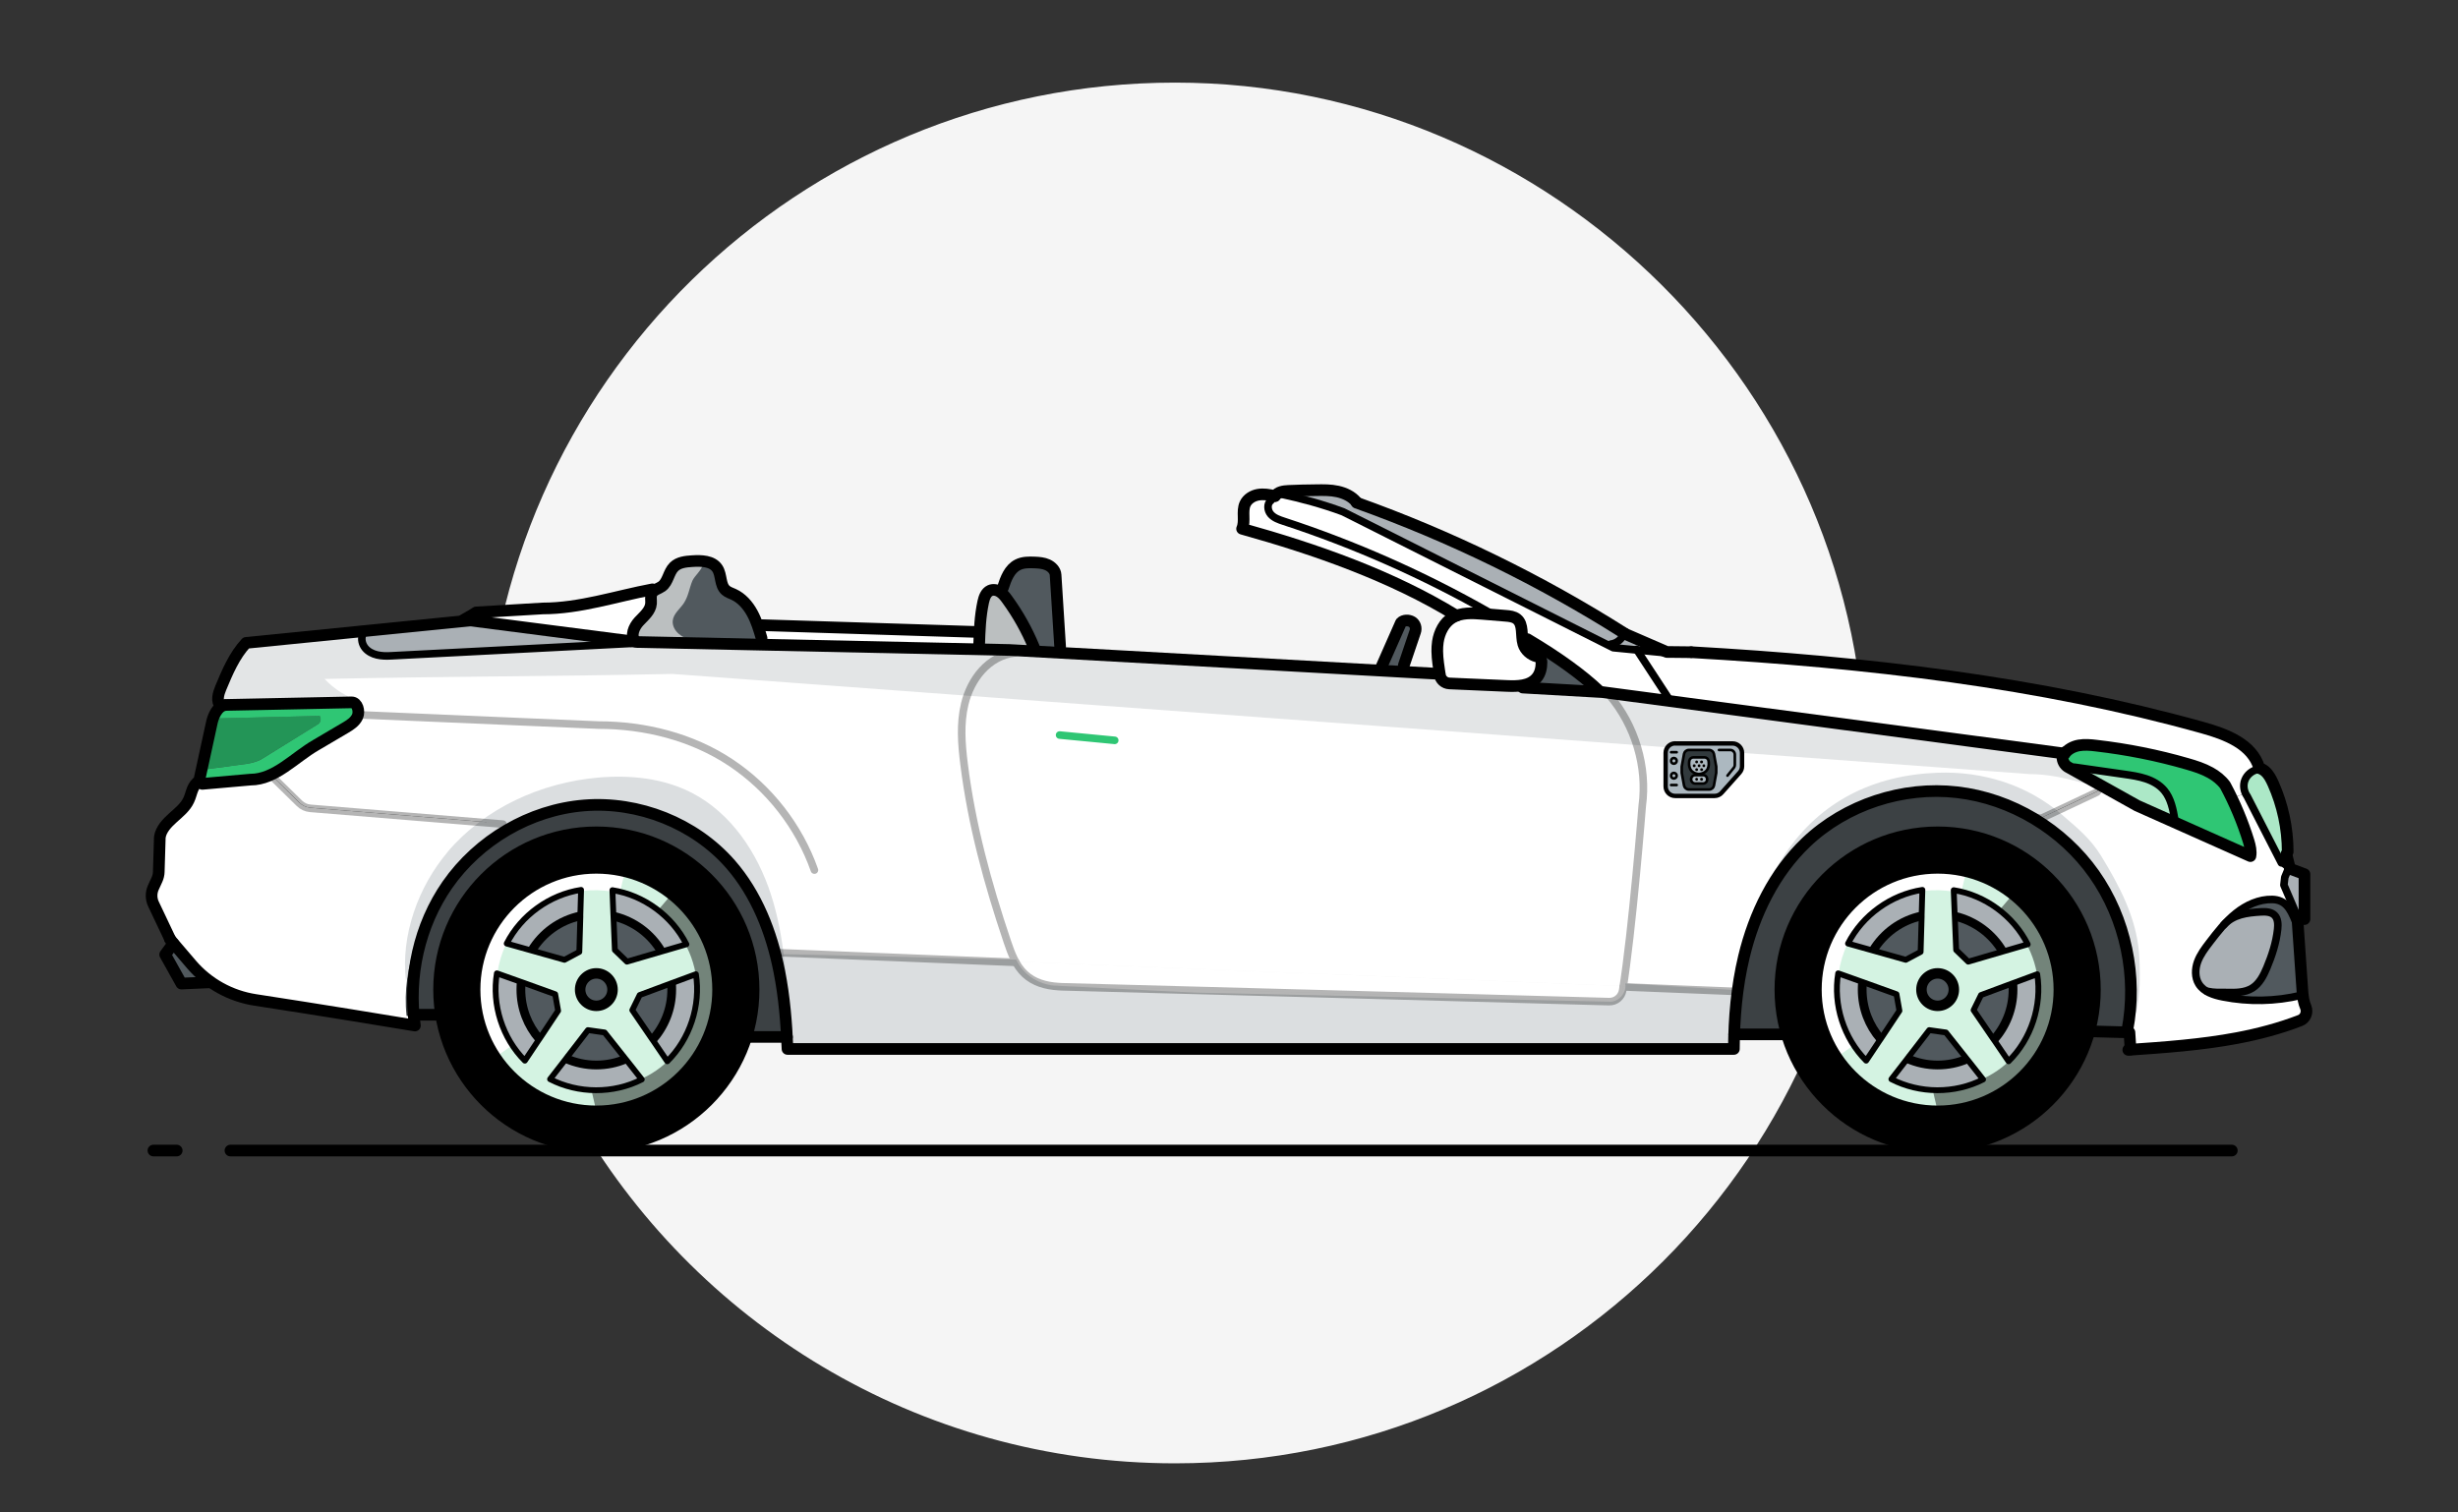 <?xml version="1.0" encoding="UTF-8"?>
<svg id="Layer_1" data-name="Layer 1" xmlns="http://www.w3.org/2000/svg" viewBox="0 0 421.87 259.53">
  <rect x="0" y="0" width="421.87" height="259.53" fill="#333333" stroke="none"/>
  <g>
    <path d="M320.18,132.68c0,65.44-53.06,118.5-118.5,118.5-44.21,0-82.76-24.21-103.12-60.09-9.79-17.24-15.38-37.17-15.38-58.41,0-.82,0-1.64,.03-2.46,1.3-64.31,53.84-116.04,118.47-116.04s118.5,53.05,118.5,118.5Z" style="fill: #f5f5f5;"/>
    <g>
      <path d="M242.34,106.62c.56,.34,.77,1.07,.56,1.7l-2.33,6.87-3.74-.2h0s3.62-8.23,3.62-8.23c.46-.46,1.34-.48,1.89-.13Z" style="fill: #51595e;"/>
      <path d="M274.35,118.62l-12.77-.72,.02-.47c.83-.18,1.58-.54,2.13-1.19,.64-.76,.85-1.73,.85-2.74,0-.45-.32-.82-.75-.93-1.09-.27-2.04-1.09-2.36-2.16-.06-.24-.12-.48-.15-.73l.84-.09c5.38,3.19,9.35,6.1,12.22,8.78v.26Z" style="fill: #51595e;"/>
      <path d="M392.15,150.46l.73-1.76h.08l.08,.28,2.48,.93v7.7l-.87,.06s-.04,0-.11,.01l-2.54-5.92c.04-.44,.1-.88,.15-1.31Z" style="fill: #aab0b5;"/>
      <path d="M378.8,170.02l-.02,.04c-.57-.32-1.05-.74-1.4-1.3-.7-1.12-.66-2.56-.2-3.79,.44-1.22,1.25-2.29,2.04-3.33,.78-1.02,1.57-2.04,2.43-3l.08-.08c1.65-1.75,3.92-2.02,6.34-2.17,.82-.05,1.73-.01,2.3,.57,.61,.6,.62,1.57,.54,2.43-.25,2.29-.97,4.5-1.86,6.62-.56,1.32-1.25,2.69-2.45,3.45-1.3,.82-2.92,.81-4.45,.76-1.41-.03-1.97,.08-3.34-.2Z" style="fill: #aab0b5;"/>
      <path d="M391.56,147.97l-5.86-11.43c-.1-.13-.17-.27-.25-.41-.38-.73-.45-1.6-.15-2.36,.37-.92,1.2-1.63,2.17-1.83l.29-.24c.35,.11,.69,.29,.97,.53,.66,.56,1.05,1.35,1.41,2.13,1.63,3.67,2.49,7.69,2.49,11.71l-.23,.43,.47,1.88-.32,.09c-.33-.15-.62-.49-1-.49Z" style="fill: #ace8c7;"/>
      <path d="M378.8,170.02c1.38,.28,1.93,.17,3.34,.2,1.53,.04,3.15,.05,4.45-.76,1.2-.76,1.89-2.13,2.45-3.45,.89-2.12,1.61-4.33,1.86-6.62,.09-.86,.08-1.83-.54-2.43-.57-.58-1.48-.62-2.3-.57-2.42,.15-4.68,.42-6.34,2.17,.63-.7,1.31-1.35,2.04-1.94,1.77-1.42,3.95-2.42,6.22-2.35,2.26,.05,3.11,1.57,3.95,3.66l.38-.02c.28,3.86,.54,7.71,.81,11.57,.03,.4,.05,.81,.11,1.2l-.3,.03c-4.37,1.04-8.97,1.14-13.39,.27-.95-.18-1.93-.45-2.76-.92l.02-.04Z" style="fill: #51595e;"/>
      <path d="M375.41,130.97c1.35,.4,2.71,.83,3.94,1.51,.99,.55,1.89,1.26,2.56,2.16,.42,.76,.81,1.55,1.18,2.33,1.13,2.36,2.08,4.81,2.86,7.32,.25,.8,.45,1.72,.29,2.51-3.21-1.43-8.78-3.91-13.14-5.86l.17-.39c-.3-1.77-.66-3.64-1.82-5.02-.81-.97-1.94-1.61-3.15-2.02-1.19-.4-2.45-.58-3.7-.76-2.85-.4-5.68-.81-8.52-1.21l-.27,.47-.97-.54c-.53-.35-.87-.98-.88-1.61l.35-.57s.03-.04,.05-.06c.54-.8,1.47-1.26,2.43-1.44,.98-.17,1.99-.08,2.98,.04,5.29,.61,10.52,1.64,15.62,3.13Z" style="fill: #2fc674;"/>
      <path d="M373.27,140.57l-.17,.39c-3.56-1.58-6.31-2.8-6.31-2.8l-6.15-3.43-4.82-2.7,.27-.47c2.84,.41,5.67,.82,8.52,1.21,1.25,.18,2.5,.37,3.7,.76,1.2,.41,2.34,1.05,3.15,2.02,1.16,1.38,1.51,3.24,1.82,5.02Z" style="fill: #ace8c7;"/>
      <path d="M394.77,175.05c-3.49,1.34-7.14,2.31-10.82,3.01-6.03,1.14-12.16,1.57-18.28,1.99v-.03l-.19-2.93h-.38s.01-.33,.01-.33c.09-.45,.16-.9,.23-1.35,1.35-8.83-.75-18.19-5.91-25.5-2.69-3.8-6.19-7.03-10.17-9.43l.14-.23s-.02-.02-.03-.03l.84,.11h.23l4.41-2.07,5.08-2.4c.1-.13,.19-.27,.29-.4l.18-.26,.26-.46,6.15,3.43s2.75,1.22,6.31,2.8c4.36,1.94,9.93,4.43,13.14,5.86,.16-.8-.04-1.72-.29-2.51-.77-2.5-1.73-4.95-2.86-7.32l2.36-.85c.08,.14,.15,.28,.25,.41l5.86,11.43c.38,0,.67,.34,1,.49l.32-.09,.08,.32h-.08l-.73,1.76c-.05,.43-.11,.87-.15,1.31l2.54,5.92c-.05,0-.14,0-.23,.01,0,.06,.01,.14,.01,.2l-.38,.02c-.85-2.1-1.7-3.61-3.95-3.66-2.27-.06-4.45,.93-6.22,2.35-.73,.59-1.41,1.25-2.04,1.94-.02,.02-.05,.05-.08,.08-.86,.96-1.64,1.98-2.43,3-.8,1.04-1.6,2.11-2.04,3.33-.45,1.24-.49,2.68,.2,3.79,.34,.56,.83,.98,1.4,1.3,.83,.47,1.82,.74,2.76,.92,4.42,.87,9.01,.77,13.39-.27l.3-.03c.05,.49,.14,.99,.29,1.47,.06,.2,.14,.4,.21,.6,.35,.9-.06,1.93-.97,2.29Z" style="fill: #fff;"/>
      <path d="M378.02,124.76c4.02,1.12,8.55,2.83,9.75,6.94l-.29,.24c-.97,.19-1.81,.9-2.17,1.83-.3,.76-.23,1.63,.15,2.36l-2.36,.85c-.38-.78-.76-1.57-1.18-2.33-.67-.9-1.57-1.61-2.56-2.16-1.24-.69-2.59-1.12-3.94-1.51-5.1-1.48-10.34-2.51-15.62-3.13-.99-.12-2-.21-2.98-.04-.96,.18-1.89,.64-2.43,1.44l-.04-.03-68.15-9.07,.08-.6-5.31-8.1,5.02,.48,.08-.16s.02,.01,.03,.01c.13,0,.28,.01,.28,.01l3.85,.03h.11c30.16,1.71,59.73,5.14,87.71,12.95Z" style="fill: #fff;"/>
      <path d="M360.65,134.73l-.26,.46-.18,.26c-.1,.13-.19,.27-.29,.4l-5.08,2.4-4.41,2.07h-.23l-.84-.11s.02,.02,.03,.03l-.14,.23c-4.05-2.45-8.62-4.06-13.32-4.61-9.34-1.07-19.11,2.11-25.93,8.6-5.47,5.21-8.93,12.3-10.69,19.65-.48,1.99-.84,3.99-1.1,6.01l-.37-.04-.16-.02-19.09-.77c1.63-10.37,3.27-31.06,3.27-31.06,.9-6.74-1.24-13.82-5.63-18.99l.05-.39,9.9,1.31,68.15,9.07,.04,.03s-.04,.04-.05,.06l-.35,.57c.01,.63,.35,1.26,.88,1.61l.97,.54,4.82,2.7Z" style="fill: #fff;"/>
      <path d="M182.16,169.24c25.8,.7,77.94,2.1,94,2.56,1.16,.03,2.15-.8,2.34-1.93,.03-.19,.06-.4,.1-.6l19.09,.77,.53,.06c-.32,2.43-.49,4.87-.57,7.32-.03,.83-.05,1.65-.05,2.48H135.16c-.03-.68-.06-1.36-.1-2.04-.2-3.78-.58-7.55-1.31-11.27-.2-1.02-.43-2.04-.7-3.05l.54-.14,40.76,1.65c.42,.74,.91,1.42,1.54,2,1.56,1.46,3.61,2.03,5.77,2.16,0,0,.17,.01,.49,.03Z" style="fill: #fff;"/>
      <path d="M261.25,103.18l15.63,7.86,4.07,.4,5.31,8.1-.08,.6-9.9-1.31-1.26-.17-.69-.04v-.26c-2.86-2.68-6.82-5.59-12.21-8.78l-.84,.09c-.17-1.31,.03-2.77-.97-3.57-.13-.11-.28-.19-.43-.26l1.34-2.66Z" style="fill: #fff;"/>
      <path d="M255.4,105.31c1.01,.09,2.02,.16,3.02,.25,.5,.04,1.03,.1,1.48,.29,.15,.06,.3,.15,.43,.26,1,.8,.8,2.26,.97,3.57,.03,.25,.09,.49,.15,.73,.32,1.07,1.28,1.89,2.36,2.16,.43,.12,.75,.48,.75,.93,0,1.01-.2,1.98-.85,2.74-.55,.66-1.3,1.01-2.13,1.19-.97,.23-2.03,.21-3.01,.17l-9.83-.43c-.84-.03-1.51-.66-1.63-1.48-.01-.04-.01-.1-.02-.14-.19-1.29-.41-2.59-.42-3.9,0-.54,.02-1.06,.11-1.59,.25-1.67,1.07-3.33,2.52-4.19,.21-.13,.43-.24,.66-.31,1.38-.55,2.98-.44,4.48-.32,.32,.02,.63,.05,.96,.08Z" style="fill: #fff;"/>
      <path d="M230.49,87.71c-3.49-1.29-7.1-2.27-10.73-3.05l-.11-.26c.45-.19,1-.26,1.49-.28,1.57-.08,3.15-.1,4.72-.11,1.25-.02,2.51-.03,3.73,.23,1.22,.26,2.42,.83,3.21,1.78l.03,.14c16.09,5.75,31.55,13.29,45.99,22.43v.03s6.03,2.62,7.23,3.14l-.08,.16-5.02-.48-4.07-.4-15.63-7.86-30.76-15.47Z" style="fill: #aab0b5;"/>
      <path d="M219.75,84.65c3.63,.78,7.24,1.76,10.73,3.05l30.76,15.47-1.34,2.66c-.45-.19-.98-.25-1.48-.29-1-.09-2.01-.16-3.02-.25l.03-.42c-11.14-6.34-22.91-11.55-35.09-15.55-.82-.27-1.69-.56-2.26-1.21s-.67-1.79,.03-2.31l.62-.8h.12c.18-.3,.46-.49,.78-.62l.11,.26Z" style="fill: #fff;"/>
      <path d="M218.12,85.81c-.7,.52-.6,1.65-.03,2.31s1.44,.95,2.26,1.21c12.18,4,23.95,9.21,35.09,15.55l-.03,.42c-.32-.02-.63-.05-.96-.08-1.5-.12-3.11-.23-4.48,.32h0c-11.12-6.85-24.24-11.42-36.79-14.92,.6-1.35-.09-2.97,.54-4.28,.4-.85,1.3-1.4,2.22-1.56,.93-.17,1.89-.01,2.8,.23l-.62,.8Z" style="fill: #fff;"/>
      <path d="M181.16,98.55l.78,12.3-.06,1.07-4.49-.26,.04-.74c-1.18-2.89-2.72-5.63-4.57-8.15-.35-.48-.73-.98-1.22-1.3-.33-.21-.72-.35-1.12-.35l1.6-.4c.49-1.51,1.12-3.19,2.54-3.91,.88-.45,1.91-.44,2.9-.4,.76,.03,1.54,.09,2.23,.41,.69,.32,1.32,.97,1.36,1.73Z" style="fill: #51595e;"/>
      <path d="M177.39,111.67l4.49,.26,54.95,3.05,3.74,.2,6.53,.37s.01,.1,.02,.14c.12,.83,.8,1.45,1.63,1.48l9.83,.43c.98,.04,2.04,.05,3.01-.17l-.02,.47,12.77,.72,.69,.04,1.26,.17-.05,.39c4.39,5.17,6.53,12.25,5.63,18.99,0,0-1.63,20.69-3.27,31.06l-104.24-4.21c-.63-1.13-1.07-2.39-1.49-3.61-3.34-9.92-6.11-20.08-7.4-30.47-.43-3.42-.69-6.93,.12-10.28,1.02-4.22,4.01-8.23,8.65-8.77l.02-.43,3.14,.17Z" style="fill: #fff;"/>
      <path d="M174.36,165.05l104.24,4.21c-.03,.2-.06,.41-.1,.6-.19,1.14-1.18,1.97-2.34,1.93-16.06-.46-68.2-1.86-94-2.56-.32-.02-.49-.03-.49-.03-2.16-.13-4.21-.7-5.77-2.16-.62-.58-1.12-1.26-1.54-2Z" style="fill: #fff;"/>
      <path d="M177.43,110.92l-.04,.74-3.14-.17-1-.05-5.21-.11v-.67c.03-.76,.06-1.54,.11-2.3,.08-1.74,.23-3.47,.6-5.17,.17-.77,.45-1.62,1.17-1.96,.19-.09,.4-.13,.6-.13,.4,0,.78,.14,1.12,.35,.49,.32,.87,.82,1.22,1.3,1.85,2.52,3.38,5.26,4.57,8.15Z" style="fill: #51595e;"/>
      <path d="M130.47,107.16l37.07,1.17,.61,.03c-.04,.76-.08,1.54-.1,2.3v.67s-37.36-.81-37.36-.81l.02-1.12c-.21-.73-.44-1.48-.69-2.2l.44-.04Z" style="fill: #fff;"/>
      <path d="M130.7,110.53l-21.33-.46-.37-.04v-.08c-.85-.93-.19-2.46,.67-3.4,.86-.93,1.98-1.83,2.07-3.09,.05-.59-.14-1.24,.14-1.76,.13-.23,.32-.4,.54-.53,.38-.23,.83-.39,1.17-.64,1.09-.77,1.15-2.42,2.1-3.36,.8-.78,2.02-.9,3.13-.97,1.57-.11,3.45-.06,4.31,1.25,.75,1.14,.43,2.85,1.45,3.75,.38,.33,.87,.48,1.33,.7,1.4,.64,2.47,1.86,3.2,3.21,.37,.68,.67,1.39,.92,2.11,.25,.72,.47,1.47,.69,2.2l-.02,1.12Z" style="fill: #51595e;"/>
      <path d="M93.15,104.31c6.37,0,12.57-2.11,18.82-3.28l.44,.14c-.21,.13-.41,.3-.54,.53-.28,.53-.09,1.17-.14,1.76-.1,1.27-1.21,2.16-2.07,3.09-.86,.93-1.51,2.46-.66,3.4v.08s-.73-.1-.73-.1l-27.49-3.56h-.03c-.17,.01-.57,.05-1.16,.12v-.23s1.35-.78,1.35-.78c.26-.16,.52-.32,.78-.48l11.42-.69Z" style="fill: #fff;"/>
      <path d="M86.32,141.33l.64,1.04c-4.01,2.35-7.52,5.54-10.17,9.37-4.48,6.44-6.49,14.49-5.79,22.31,.05,.61,.13,1.22,.21,1.84-4.01-.67-16.62-2.74-27.38-4.39-2.78-.42-5.4-1.49-7.66-3.09-1.19-.84-2.29-1.83-3.26-2.94-1.33-1.54-2.47-2.89-3.14-3.67-.32-.4-.54-.64-.59-.71h-.01v-.02s-2.85-6.01-2.85-6.01c-.43-.89-.43-1.92-.02-2.83l.63-1.39c.18-.41,.29-.85,.3-1.29l.17-5.96c.2-1.35,1.25-2.44,2.26-3.35,1.01-.9,2.13-1.79,2.71-3.03,.28-.6,.42-1.27,.68-1.89,.14-.34,.33-.68,.58-.96l1.09,.06,8.27-.73c.53,0,1.04-.06,1.56-.17h2.49l4.35,4.27c.49,.48,1.15,.78,1.85,.85,13.72,1.12,32.94,2.71,33.07,2.71Z" style="fill: #fff;"/>
      <path d="M67.1,112.44c-.8,.04-1.6,.03-2.37-.15-.78-.18-1.54-.56-2.04-1.18-.5-.61-.73-1.49-.46-2.25l-.06-.63c7.9-.8,14.73-1.47,17.44-1.74,.59-.06,.99-.11,1.16-.12h.03l27.49,3.56-.05,.39-41.13,2.13Z" style="fill: #aab0b5;"/>
      <path d="M174.36,165.06l-40.76-1.65-.54,.14c-1.45-5.61-3.89-11-7.68-15.34-6.16-7.05-15.78-10.83-25.1-10.09-4.7,.38-9.26,1.88-13.31,4.27l-.64-1.04c-.13,0-19.35-1.59-33.07-2.71-.7-.06-1.35-.37-1.85-.85l-4.35-4.27h-2.49c3.52-.76,6.48-3.92,9.69-5.77,1.67-.96,3.31-1.93,4.96-2.91,.84-.51,1.74-1.06,2.14-1.97,.4-.89,0-2.44-.99-2.44l-.89,.02-20.72,.42-.12,.02-.13,.03c-.21,.04-.42,.13-.61,.26l-.04-.13c-.47-.48-.51-1.17-.37-1.86,.09-.42,.24-.85,.4-1.24,1.15-2.75,2.34-5.58,4.35-7.74,6.25-.62,13.45-1.34,19.92-1.99l.06,.63c-.27,.75-.04,1.63,.46,2.25,.5,.62,1.26,1,2.04,1.18,.77,.18,1.58,.19,2.37,.15l35.72-1.85,5.4-.28,.05-.39,.72,.1,.37,.04,21.33,.46,37.35,.81,5.21,.11,1,.05-.02,.43c-.52,.06-1.01,.16-1.48,.3-3.36,1-5.67,3.92-6.79,7.18-.15,.43-.27,.86-.38,1.29-.81,3.35-.55,6.87-.12,10.28,1.29,10.39,4.06,20.55,7.4,30.47,.42,1.22,.86,2.48,1.49,3.61Z" style="fill: #fff;"/>
      <path d="M36.36,123.88c.05-.25,.13-.5,.23-.77l.59,.2,17.7-.43c.28,.44,.16,1.07-.26,1.39l-9.41,5.84c-.8,.49-1.41,.71-2.6,.96l-7.59,1.02-.43-.1c.58-2.71,1.17-5.4,1.77-8.11Z" style="fill: #239557;"/>
      <path d="M43,133.68l-8.27,.73-1.09-.06c.15-.16,.32-.3,.52-.41,.14-.64,.28-1.3,.43-1.94l.43,.1,7.59-1.02c1.19-.25,1.81-.46,2.6-.96l9.41-5.84c.42-.31,.54-.95,.26-1.39l-17.7,.43-.59-.2c.27-.76,.71-1.54,1.31-1.93,.19-.13,.4-.21,.61-.26l.25-.05,21.61-.44c.99,0,1.39,1.55,.99,2.44-.4,.9-1.3,1.46-2.14,1.97-1.65,.98-3.3,1.96-4.96,2.91-3.21,1.85-6.17,5.01-9.69,5.77-.52,.11-1.03,.17-1.56,.17Z" style="fill: #2fc674;"/>
    </g>
    <path d="M30.48,162.31l-2.12,2.05c.07,0,.12,.05,.18,.07l2.97,4.65,4.83-.33c-.21-.18-.42-.37-.62-.55l-5.79-5.68" style="fill: #51595e;"/>
    <path d="M45.91,168.21s-2.47,.43-2.45,.44l.66,1.02c.11,0,.23-.03,.34-.05l2.05-.49c-.03-.05-.06-.1-.09-.15l-.51-.77Z" style="fill: #fff; opacity: .19;"/>
    <path d="M117.39,103.5c-.68,1.02-1.81,1.84-1.93,3.06-.08,.87,.4,1.71,1.07,2.27s1.49,.9,2.29,1.22c-2.69,.18-5.39,.36-8.08,.53-.84,.06-1.82,.06-2.38-.58-.57-.65-.4-1.7,.11-2.4s1.28-1.16,1.97-1.68,1.36-1.19,1.49-2.05c.15-.92-.3-2.02,.35-2.69,.51-.53,1.41-.41,2.04-.8,.74-.46,.9-1.45,1.33-2.21,.59-1.06,5.08-3.3,4.96-1.29-.05,.88-1.43,1.98-1.78,2.82-.52,1.25-.68,2.64-1.44,3.79Z" style="fill: #fff; opacity: .61;"/>
    <path d="M168.7,105.4c-.01,1.78,.58,3.61,.15,5.34l9.38,1.47c-1.63-3.13-3.39-6.19-5.02-9.32-2.01-3.86-4.49-.41-4.51,2.51Z" style="fill: #fff; opacity: .61;"/>
    <path d="M365.88,136.73c-5.84-1.35-11.59-3.86-17.59-3.86l-182.33-13.46-50.53-3.73c-19.9,.42-39.82,.43-59.72,.86,1.68,1.79,3.84,3.14,6.19,3.83l-2.43,.09-20.62,.7c-.08-.09-.15-.17-.21-.26-.45-.54-.83-1.11-1.15-1.7,.09-.42,.24-.85,.4-1.24,1.15-2.75,2.34-5.58,4.35-7.74,6.25-.62,13.45-1.34,19.92-1.99l.06,.63c-.27,.75-.04,1.63,.46,2.25,.5,.62,1.26,1,2.04,1.18,.77,.18,1.58,.19,2.37,.15l35.72-1.85h14.56l55.37,1.63,37.23,1.11,37.51,1.94c.33,1.69,2.29,2.92,3.91,2.35h11.71l.4,.77,15.24,.78h.39l59,8.21,16.8,1.94v2.35c.26,.26,.52,.52,.78,.77l1.17,.4c.41,0,.77,.26,1.17,.39l1.17,.39,6.65,3.08Z" style="fill: #aab0b5; opacity: .33;"/>
    <path d="M298.47,169.98l-19.54-1.17c.34,1.47-1.04,3.13-2.54,3.13l-71.3-1.56-23.64-1.17c-2.93-.04-5.84-1.81-7.03-4.49l-41.41-.98,2.54,10.16c-.07,.85-.13,1.69-.2,2.54l-.2,3.91,162.73-.2,.59-10.16Z" style="fill: #aab0b5; opacity: .42;"/>
    <path d="M76.83,146.22c6.37-7.52,16.03-11.89,25.85-12.75,5.47-.48,11.16,.1,16.04,2.61,6.74,3.46,11.28,10.28,13.61,17.49s2.72,14.89,3.05,22.47c-.62-10.06-4.08-20.14-10.86-27.59-6.78-7.45-17.1-11.95-27.07-10.52-8.02,1.14-15.27,5.97-20.13,12.45-4.17,5.55-5.67,11.58-7.64,18.03-.94-7.85,2.11-16.22,7.16-22.18Z" style="fill: #aab0b5; opacity: .42;"/>
    <path d="M365.34,175.39c1.35-8.83-.75-18.19-5.91-25.5-2.69-3.8-6.19-7.03-10.17-9.43-4.05-2.45-8.62-4.06-13.32-4.61-9.34-1.07-19.11,2.11-25.93,8.6-5.47,5.21-8.93,12.3-10.69,19.65-.48,1.99-.84,3.99-1.1,6.01l-.37-.04c1.25-8.38,3.85-16.55,8.56-23.53,6.09-9.05,15.23-13.5,26.14-13.9,7.82-.29,15.49,2.12,21.42,7.27,2.66,2.29,4.84,4.06,6.67,7.04,3.18,5.21,5.95,10.48,6.48,16.54,.19,2.13,.53,11.6-1.78,11.92Z" style="fill: #aab0b5; opacity: .42;"/>
    <path d="M69.81,174.38h8.69s-.07,0-.1,0l19.14,7.52c.59,0,1.11,.39,1.66,.59l8.01-.98c2.96,0,5.8-1.17,8.69-1.76l11.13-1.86s.07,0,.1,0h1.66c.29,0,.59,.06,.88,.1l5.57,.1c.3-9.49-2.37-18.94-7.13-27.15l-4.4-4.69c-6.62-5.44-15.35-8.23-23.88-7.36-8.53,.87-16.64,5.26-22.03,11.92s-8.95,15.05-8.02,23.56Z" style="fill: #3c4144;"/>
    <path d="M364.44,176.26c2.38-10.55-.8-22.19-8.21-30.06-7.42-7.87-18.85-11.73-29.52-9.97-10.67,1.76-20.26,9.09-24.76,18.92-3.27,7.14-4.03,15.16-4.61,22.99l64.76-.73,2.34-1.15Z" style="fill: #3c4144;"/>
    <line x1="39.55" y1="197.49" x2="383.05" y2="197.49" style="fill: none; stroke: #000; stroke-linecap: round; stroke-miterlimit: 10; stroke-width: 2px;"/>
    <line x1="26.33" y1="197.49" x2="30.33" y2="197.49" style="fill: none; stroke: #000; stroke-linecap: round; stroke-miterlimit: 10; stroke-width: 2px;"/>
    <polyline points="358.25 177.01 365.48 177.21 365.67 180.14" style="fill: none; stroke: #000; stroke-linecap: round; stroke-linejoin: round; stroke-width: 2px;"/>
    <path d="M392.41,146.63l.62,2.49,2.49,.93v7.71l-.87,.06-.33,.02c.27,3.92,.54,7.85,.81,11.77,.06,.9,.13,1.81,.39,2.67,.06,.2,.14,.4,.22,.6,.36,.9-.06,1.94-.96,2.29-3.49,1.35-7.14,2.31-10.82,3.01-6.16,1.16-12.43,1.6-18.68,2.03" style="fill: none; stroke: #000; stroke-linecap: round; stroke-linejoin: round; stroke-width: 2px;"/>
    <path d="M290.32,111.95c30.15,1.71,59.73,5.14,87.71,12.95,4.02,1.12,8.54,2.82,9.74,6.94,.35,.11,.69,.29,.97,.53,.65,.56,1.05,1.35,1.4,2.13,1.64,3.67,2.5,7.68,2.5,11.7" style="fill: none; stroke: #000; stroke-linecap: round; stroke-linejoin: round; stroke-width: 2px;"/>
    <path d="M290.21,111.95l-3.85-.04h-.29c-1.12-.49-7.26-3.15-7.26-3.15" style="fill: none; stroke: #000; stroke-linecap: round; stroke-linejoin: round; stroke-width: 2px;"/>
    <path d="M278.82,108.73c-14.43-9.15-29.89-16.69-45.98-22.44" style="fill: none; stroke: #000; stroke-linecap: round; stroke-linejoin: round; stroke-width: 2px;"/>
    <path d="M232.8,86.16c-.8-.96-1.99-1.52-3.21-1.79s-2.48-.25-3.73-.23c-1.57,.02-3.15,.04-4.72,.12-.85,.04-1.82,.17-2.28,.89" style="fill: none; stroke: #000; stroke-linecap: round; stroke-linejoin: round; stroke-width: 2px;"/>
    <path d="M249.97,105.68c-11.12-6.84-24.24-11.42-36.79-14.92,.6-1.35-.08-2.96,.53-4.28,.4-.85,1.3-1.4,2.23-1.56s1.89-.01,2.8,.23" style="fill: none; stroke: #000; stroke-linecap: round; stroke-linejoin: round; stroke-width: 2px;"/>
    <path d="M246.68,111.78c0-.53,.02-1.06,.1-1.59,.25-1.67,1.07-3.33,2.52-4.18,1.51-.89,3.39-.78,5.14-.64,1.33,.11,2.65,.22,3.98,.33,.67,.05,1.38,.13,1.91,.54,1.19,.94,.68,2.84,1.12,4.3,.32,1.07,1.28,1.89,2.36,2.16,.43,.11,.76,.48,.76,.93,0,1.01-.2,1.99-.85,2.75-1.19,1.41-3.3,1.44-5.14,1.36l-9.83-.43c-.83-.04-1.51-.66-1.63-1.48-.19-1.33-.42-2.69-.44-4.04Z" style="fill: none; stroke: #000; stroke-linecap: round; stroke-linejoin: round; stroke-width: 2px;"/>
    <path d="M274.35,118.5c-2.86-2.68-6.82-5.59-12.21-8.79" style="fill: none; stroke: #000; stroke-linecap: round; stroke-linejoin: round; stroke-width: 2px;"/>
    <path d="M246.68,115.67c-.07,0,.48,0,.41,0l-73.84-4.1-63.88-1.37-28.72-3.71" style="fill: none; stroke: #000; stroke-linecap: round; stroke-linejoin: round; stroke-width: 2px;"/>
    <path d="M37.86,121.18c-.77-.79-.39-2.09,.03-3.1,1.14-2.74,2.34-5.57,4.35-7.73,16.14-1.61,38.61-3.86,38.61-3.86" style="fill: none; stroke: #000; stroke-linecap: round; stroke-linejoin: round; stroke-width: 2px;"/>
    <path d="M38.51,121.05c-1.17,.22-1.9,1.81-2.15,2.97-.73,3.35-1.46,6.71-2.19,10.06-.52,.28-.87,.81-1.1,1.36-.26,.62-.39,1.29-.68,1.89-.57,1.24-1.69,2.12-2.7,3.03s-2.06,1.99-2.26,3.34l-.18,5.96c-.01,.45-.12,.89-.3,1.3l-.63,1.38c-.41,.9-.4,1.94,.02,2.83l2.85,6.01" style="fill: none; stroke: #000; stroke-linecap: round; stroke-linejoin: round; stroke-width: 2px;"/>
    <polyline points="29.74 161.95 28.35 163.85 31.13 168.83 36.12 168.61" style="fill: none; stroke: #000; stroke-linecap: round; stroke-linejoin: round; stroke-width: 2px;"/>
    <path d="M34.72,134.55l8.28-.73c4.24,0,7.57-3.83,11.25-5.94,1.66-.96,3.31-1.94,4.96-2.92,.85-.5,1.74-1.06,2.14-1.96s0-2.44-.99-2.44l-21.61,.44" style="fill: none; stroke: #000; stroke-linecap: round; stroke-linejoin: round; stroke-width: 2px;"/>
    <path d="M181.95,110.99l-.78-12.31c-.04-.76-.68-1.4-1.37-1.72s-1.47-.38-2.23-.41c-.98-.04-2.01-.05-2.89,.4-1.43,.72-2.05,2.39-2.54,3.91" style="fill: none; stroke: #000; stroke-linecap: round; stroke-linejoin: round; stroke-width: 2px;"/>
    <path d="M177.44,111.06c-1.19-2.89-2.73-5.63-4.57-8.16-.35-.49-.73-.97-1.23-1.3s-1.17-.47-1.71-.22c-.72,.33-1.01,1.18-1.18,1.95-.53,2.45-.62,4.96-.7,7.46" style="fill: none; stroke: #000; stroke-linecap: round; stroke-linejoin: round; stroke-width: 2px;"/>
    <path d="M130.71,109.54c-.43-1.48-.87-2.96-1.61-4.31-.74-1.35-1.8-2.57-3.2-3.21-.46-.21-.96-.36-1.34-.7-1.02-.9-.69-2.61-1.44-3.75-.87-1.31-2.74-1.35-4.31-1.25-1.12,.07-2.33,.19-3.13,.98-.95,.94-1.01,2.58-2.09,3.36-.57,.41-1.38,.55-1.71,1.17-.28,.52-.09,1.17-.14,1.76-.1,1.27-1.22,2.16-2.08,3.09s-1.51,2.46-.65,3.4" style="fill: none; stroke: #000; stroke-linecap: round; stroke-linejoin: round; stroke-width: 2px;"/>
    <path d="M111.98,101.16c-6.26,1.18-12.45,3.28-18.82,3.28l-11.43,.68c-.26,.16-.52,.33-.78,.49l-1.37,.78" style="fill: none; stroke: #000; stroke-linecap: round; stroke-linejoin: round; stroke-width: 2px;"/>
    <line x1="130.47" y1="107.3" x2="167.54" y2="108.47" style="fill: none; stroke: #000; stroke-linecap: round; stroke-linejoin: round; stroke-width: 2px;"/>
    <path d="M237.13,114.4l3.32-7.52c.46-.47,1.33-.48,1.89-.14s.77,1.08,.55,1.7l-1.95,5.76" style="fill: none; stroke: #000; stroke-linecap: round; stroke-linejoin: round; stroke-width: 2px;"/>
    <path d="M354.34,129.15c0,.07,0,.13,0,.2l-79.31-10.55-13.67-.78" style="fill: none; stroke: #000; stroke-linecap: round; stroke-linejoin: round; stroke-width: 2px;"/>
    <path d="M353.98,130.01c.01,.64,.35,1.26,.88,1.61l11.94,6.67s13.61,6.06,19.44,8.66c.16-.79-.05-1.71-.29-2.51-1.03-3.34-2.38-6.57-4.04-9.65-.66-.9-1.57-1.62-2.55-2.16-1.24-.69-2.59-1.12-3.95-1.51-5.1-1.48-10.34-2.52-15.62-3.13-.99-.12-2-.21-2.98-.04s-1.95,.67-2.49,1.5" style="fill: none; stroke: #000; stroke-linecap: round; stroke-linejoin: round; stroke-width: 2px;"/>
    <path d="M286.07,112.06s-.07,0-.1,0l-9.08-.88q.08,0,0,0l-46.4-23.34c-3.49-1.29-7.1-2.27-10.74-3.05" style="fill: none; stroke: #000; stroke-linecap: round; stroke-linejoin: round; stroke-width: 1.3px;"/>
    <path d="M278.69,108.82c-.34,.92-1.22,1.62-2.2,1.74" style="fill: none; stroke: #000; stroke-linecap: round; stroke-linejoin: round; stroke-width: 1.3px;"/>
    <line x1="280.89" y1="111.47" x2="286.26" y2="119.68" style="fill: none; stroke: #000; stroke-linecap: round; stroke-linejoin: round; stroke-width: 1.3px;"/>
    <path d="M255.44,105.02c-11.14-6.33-22.91-11.55-35.09-15.54-.82-.27-1.69-.56-2.26-1.22s-.67-1.8,.03-2.32" style="fill: none; stroke: #000; stroke-linecap: round; stroke-linejoin: round; stroke-width: 1.3px;"/>
    <path d="M365.11,176.88c1.79-9.23-.27-19.17-5.69-26.85-5.42-7.68-14.16-12.96-23.5-14.04s-19.11,2.11-25.92,8.59c-5.48,5.22-8.93,12.3-10.69,19.66-1.24,5.17-1.69,10.48-1.72,15.81-13.55,0-152.12,0-162.43,0-.18-4.47-.54-8.93-1.41-13.32-1.32-6.69-3.89-13.26-8.38-18.4-6.16-7.04-15.78-10.83-25.1-10.08s-18.14,5.95-23.49,13.63c-4.83,6.94-6.78,15.78-5.57,24.15-4.01-.67-16.62-2.74-27.39-4.39-4.24-.65-8.11-2.79-10.91-6.04-2.11-2.44-3.74-4.4-3.74-4.4,.03,.03-.03-.03,0,0" style="fill: none; stroke: #000; stroke-linecap: round; stroke-linejoin: round; stroke-width: 2px;"/>
    <line x1="307.17" y1="177.55" x2="297.64" y2="177.55" style="fill: none; stroke: #000; stroke-linecap: round; stroke-linejoin: round; stroke-width: 2px;"/>
    <line x1="127.69" y1="177.99" x2="135.07" y2="177.99" style="fill: none; stroke: #000; stroke-linecap: round; stroke-linejoin: round; stroke-width: 2px;"/>
    <line x1="76.85" y1="174.18" x2="71" y2="174.18" style="fill: none; stroke: #000; stroke-linecap: round; stroke-linejoin: round; stroke-width: 2px;"/>
    <path d="M108.22,110.45l-41.12,2.12c-.8,.05-1.6,.03-2.38-.15s-1.53-.56-2.04-1.18-.73-1.49-.47-2.25" style="fill: none; stroke: #000; stroke-linecap: round; stroke-linejoin: round; stroke-width: 1.3px;"/>
    <g style="opacity: .29;">
      <path d="M276.24,119.35c4.39,5.17,6.53,12.26,5.62,18.98,0,0-1.7,21.53-3.36,31.67-.19,1.14-1.18,1.96-2.34,1.93-16.07-.46-68.21-1.86-94-2.55-.32-.02-.5-.03-.5-.03-2.16-.14-4.21-.7-5.77-2.16-1.57-1.47-2.34-3.58-3.02-5.61-3.35-9.92-6.12-20.08-7.41-30.46-.43-3.42-.69-6.93,.12-10.28,1.02-4.23,4-8.23,8.65-8.78" style="fill: none; stroke: #000; stroke-linecap: round; stroke-linejoin: round; stroke-width: 1.3px;"/>
      <line x1="174.36" y1="165.19" x2="133.6" y2="163.53" style="fill: none; stroke: #000; stroke-linecap: round; stroke-linejoin: round; stroke-width: 1.3px;"/>
      <line x1="297.69" y1="170.17" x2="278.6" y2="169.4" style="fill: none; stroke: #000; stroke-linecap: round; stroke-linejoin: round; stroke-width: 1.3px;"/>
      <path d="M139.78,149.35c-2.64-7.49-7.78-14.09-14.41-18.48-6.62-4.39-14.7-6.41-22.65-6.41l-41.02-1.76" style="fill: none; stroke: #000; stroke-linecap: round; stroke-linejoin: round; stroke-width: 1.3px;"/>
      <path d="M86.32,141.46h0c-.13,0-19.34-1.58-33.07-2.71-.7-.06-1.35-.36-1.85-.85l-4.34-4.26" style="fill: none; stroke: #000; stroke-linecap: round; stroke-linejoin: round; stroke-width: 1.3px;"/>
      <path d="M349.4,140.37s-.02-.02-.04-.04l.84,.11c.07,0,.15,0,.22,0l9.49-4.47c.1-.13,.19-.27,.29-.4l.18-.26" style="fill: none; stroke: #000; stroke-linecap: round; stroke-linejoin: round; stroke-width: 1.3px;"/>
    </g>
    <path d="M373.27,140.71c-.31-1.78-.66-3.64-1.82-5.03-.81-.97-1.95-1.61-3.15-2.01s-2.45-.58-3.7-.76c-2.84-.41-5.68-.81-8.53-1.22" style="fill: none; stroke: #000; stroke-linecap: round; stroke-linejoin: round; stroke-width: 1.3px;"/>
    <path d="M387.47,132.08c-.96,.2-1.81,.9-2.17,1.82s-.18,1.98,.39,2.78l5.86,11.43c.37,0,.66,.34,1,.49" style="fill: none; stroke: #000; stroke-linecap: round; stroke-linejoin: round; stroke-width: 1.3px;"/>
    <path d="M393.02,148.84h-.15l-.73,1.76c-.05,.44-.1,.88-.15,1.32l2.64,6.15" style="fill: none; stroke: #000; stroke-linecap: round; stroke-linejoin: round; stroke-width: 1.3px;"/>
    <path d="M394.93,170.85c-4.38,1.05-8.98,1.14-13.39,.27-1.59-.31-3.3-.85-4.16-2.23-.69-1.11-.65-2.56-.21-3.79,.45-1.23,1.25-2.3,2.05-3.34,1.38-1.8,2.78-3.6,4.55-5.01,1.77-1.41,3.96-2.42,6.22-2.36s3.1,1.57,3.95,3.67" style="fill: none; stroke: #000; stroke-linecap: round; stroke-linejoin: round; stroke-width: 1.3px;"/>
    <path d="M378.8,170.15c1.38,.29,1.94,.18,3.34,.21,1.53,.04,3.16,.05,4.45-.77,1.21-.77,1.9-2.13,2.46-3.45,.89-2.12,1.61-4.33,1.86-6.62,.09-.85,.08-1.83-.53-2.43-.58-.57-1.49-.61-2.3-.57-2.46,.15-4.76,.43-6.42,2.25" style="fill: none; stroke: #000; stroke-linecap: round; stroke-linejoin: round; stroke-width: 1.3px;"/>
    <g>
      <g>
        <path d="M102.35,167.08c1.54,0,2.78,1.25,2.78,2.79s-1.25,2.78-2.78,2.78-2.78-1.25-2.78-2.78,1.25-2.79,2.78-2.79Z" style="fill: #51595e;"/>
        <path d="M113.52,163.33h0c-2.15,.64-4.48,1.32-5.92,1.74-.54-.52-1.56-1.49-2.07-2-.04-1.01-.14-3.47-.24-5.81,3.5,.82,6.47,3.05,8.23,6.07Z" style="fill: #51595e;"/>
        <path d="M102.35,142.77c14.96,0,27.09,12.13,27.09,27.1s-12.13,27.09-27.09,27.09-27.09-12.13-27.09-27.09,12.13-27.1,27.09-27.1Zm20.8,27.1c0-11.5-9.32-20.81-20.8-20.81s-20.8,9.32-20.8,20.81,9.32,20.8,20.8,20.8,20.8-9.32,20.8-20.8Z"/>
        <path d="M119.44,167.22c.85,5.38-1.04,11.12-4.92,14.95-.56-.83-1.51-2.2-2.51-3.69,2.04-2.29,3.29-5.31,3.29-8.62,0-.37-.01-.74-.05-1.1,.13-.04,.26-.1,.39-.14,1.57-.58,3.02-1.12,3.81-1.41Z" style="fill: #aab0b5;"/>
        <path d="M97.15,181.71c-1.1,1.42-2.13,2.75-2.74,3.53,4.83,2.5,10.88,2.54,15.74,.05-.52-.66-1.48-1.88-2.51-3.19l-.26-.32c-1.45-1.83-2.98-3.76-3.61-4.56-.71-.1-2.12-.29-2.86-.4-.91,1.19-2.4,3.11-3.76,4.88Zm5.2-32.65c11.49,0,20.8,9.32,20.8,20.81s-9.32,20.8-20.8,20.8-20.8-9.32-20.8-20.8,9.32-20.81,20.8-20.81Zm12.17,33.1c3.88-3.82,5.77-9.56,4.92-14.95-.8,.29-2.25,.83-3.81,1.41-.13,.04-.26,.1-.39,.14-2.19,.83-4.5,1.68-5.45,2.03-.31,.64-.93,1.91-1.27,2.59,.85,1.24,2.21,3.23,3.48,5.09,1,1.48,1.96,2.86,2.51,3.69Zm-1-18.82c1.72-.49,3.33-.97,4.29-1.25-2.44-4.87-7.32-8.45-12.7-9.29,.03,.84,.1,2.39,.16,4.05,.01,.14,.01,.27,.02,.41,.1,2.34,.19,4.8,.24,5.81,.52,.5,1.54,1.48,2.07,2,1.44-.42,3.77-1.1,5.92-1.73Zm-8.39,6.53c0-1.55-1.25-2.79-2.78-2.79s-2.78,1.25-2.78,2.79,1.25,2.78,2.78,2.78,2.78-1.25,2.78-2.78Zm-5.53-12.66c.04-1.78,.1-3.47,.13-4.46-5.38,.82-10.29,4.35-12.76,9.21,.81,.23,2.31,.64,3.91,1.1,.13,.03,.26,.08,.39,.11,2.26,.63,4.64,1.3,5.61,1.58,.63-.34,1.88-1.01,2.55-1.36,.04-1.5,.12-3.92,.18-6.17Zm-3.81,16.28c-.13-.71-.38-2.1-.5-2.84-1.42-.5-3.72-1.33-5.82-2.1-1.68-.6-3.24-1.16-4.18-1.49-.89,5.38,.95,11.14,4.8,14.99,.47-.7,1.33-1.99,2.26-3.38,.08-.11,.15-.23,.23-.33,1.29-1.94,2.66-4,3.22-4.85Z" style="fill: #d4f3e2;"/>
        <path d="M115.24,168.76c.04,.35,.05,.73,.05,1.1,0,3.31-1.25,6.33-3.29,8.62-1.27-1.86-2.63-3.86-3.48-5.09,.33-.68,.96-1.94,1.27-2.59,.95-.35,3.26-1.2,5.45-2.03Z" style="fill: #51595e;"/>
        <path d="M117.81,162.09c-.96,.28-2.57,.75-4.29,1.25h0c-1.76-3.03-4.73-5.26-8.23-6.08-.01-.14-.01-.27-.02-.41-.06-1.67-.13-3.21-.16-4.05,5.38,.85,10.26,4.43,12.7,9.29Z" style="fill: #aab0b5;"/>
        <path d="M107.64,182.11c1.03,1.31,2,2.54,2.51,3.19-4.86,2.48-10.91,2.45-15.74-.05,.61-.78,1.64-2.12,2.74-3.53,1.59,.71,3.34,1.1,5.19,1.1s3.48-.37,5.03-1.02h.01l.26,.32Z" style="fill: #aab0b5;"/>
        <path d="M107.38,181.79h-.01c-1.55,.66-3.24,1.02-5.03,1.02s-3.6-.39-5.19-1.1c1.36-1.77,2.85-3.69,3.76-4.88,.74,.11,2.15,.3,2.86,.4,.63,.8,2.16,2.73,3.61,4.56Z" style="fill: #51595e;"/>
        <path d="M99.73,152.76c-.03,.99-.09,2.68-.13,4.46-3.53,.75-6.53,2.95-8.34,5.95-.13-.03-.26-.08-.39-.11-1.6-.45-3.11-.87-3.91-1.1,2.47-4.86,7.38-8.39,12.76-9.21Z" style="fill: #aab0b5;"/>
        <path d="M99.6,157.21c-.06,2.25-.14,4.66-.18,6.17-.67,.35-1.91,1.02-2.55,1.36-.97-.28-3.35-.95-5.61-1.58,1.81-3,4.8-5.2,8.34-5.95Z" style="fill: #51595e;"/>
        <path d="M95.28,170.66c.13,.74,.38,2.13,.5,2.84-.56,.85-1.93,2.9-3.22,4.85h-.01c-1.97-2.28-3.16-5.23-3.16-8.48,0-.44,.02-.87,.06-1.3,2.11,.76,4.41,1.59,5.82,2.1Z" style="fill: #51595e;"/>
        <path d="M92.56,178.34c-.08,.11-.15,.23-.23,.33-.92,1.4-1.78,2.69-2.26,3.38-3.86-3.85-5.69-9.61-4.8-14.99,.93,.33,2.5,.89,4.18,1.49-.04,.43-.06,.86-.06,1.3,0,3.24,1.19,6.2,3.16,8.47h.01Z" style="fill: #aab0b5;"/>
      </g>
      <path d="M88.14,179.26c-3.94-5.65-3.94-13.77,.02-19.42s11.53-8.26,18.19-6.49l.78-3.22c-3.01-1.07-6.33-1.1-9.41-.23s-5.88,2.58-8.26,4.71c-3.71,3.32-6.46,7.77-7.4,12.66s-.1,10.26,2.8,14.31l3.28-2.32Z" style="fill: #fff;"/>
      <path d="M112.78,156.41c3.9,2.89,6.46,7.53,6.82,12.37s-1.47,9.81-4.9,13.25c-3.43,3.44-8.37,4.92-13.23,4.92l1.07,4.59c4.96,0,9.77-2.66,13.61-5.79,2.71-2.22,4.95-5.08,6.14-8.38,1.47-4.1,1.25-8.7-.14-12.83-1.39-4.13-4.05-7.69-7-10.89l-2.37,2.77Z" style="opacity: .46;"/>
      <g>
        <path d="M105.13,169.87c0,1.54-1.25,2.78-2.78,2.78s-2.78-1.25-2.78-2.78,1.25-2.79,2.78-2.79,2.78,1.25,2.78,2.79Z" style="fill: none; stroke: #000; stroke-linecap: round; stroke-linejoin: round; stroke-width: 1.8px;"/>
        <path d="M123.15,169.87c0,11.49-9.32,20.8-20.8,20.8s-20.8-9.32-20.8-20.8,9.32-20.81,20.8-20.81,20.8,9.32,20.8,20.81Z" style="fill: none; stroke: #000; stroke-linecap: round; stroke-linejoin: round; stroke-width: 1.8px;"/>
        <path d="M129.44,169.87c0,14.96-12.13,27.09-27.09,27.09s-27.09-12.13-27.09-27.09,12.13-27.1,27.09-27.1,27.09,12.13,27.09,27.1Z" style="fill: none; stroke: #000; stroke-linecap: round; stroke-linejoin: round; stroke-width: 1.8px;"/>
        <path d="M91.26,163.17c1.81-3,4.8-5.2,8.34-5.95" style="fill: none; stroke: #000; stroke-linejoin: round; stroke-width: 1.5px;"/>
        <path d="M89.46,168.56c-.04,.43-.06,.86-.06,1.3,0,3.24,1.19,6.2,3.16,8.47" style="fill: none; stroke: #000; stroke-linejoin: round; stroke-width: 1.5px;"/>
        <path d="M115.24,168.76c.04,.35,.05,.73,.05,1.1,0,3.31-1.25,6.33-3.29,8.62" style="fill: none; stroke: #000; stroke-linejoin: round; stroke-width: 1.5px;"/>
        <path d="M105.29,157.26c3.5,.82,6.47,3.05,8.23,6.07" style="fill: none; stroke: #000; stroke-linejoin: round; stroke-width: 1.5px;"/>
        <path d="M107.38,181.79h-.01c-1.55,.66-3.24,1.02-5.03,1.02s-3.6-.39-5.19-1.1h-.01" style="fill: none; stroke: #000; stroke-linejoin: round; stroke-width: 1.5px;"/>
        <path d="M99.6,157.21c.04-1.78,.1-3.47,.13-4.46-5.38,.82-10.29,4.35-12.76,9.21,.81,.23,2.31,.64,3.91,1.1,.13,.03,.26,.08,.39,.11,2.26,.63,4.64,1.3,5.61,1.58,.63-.34,1.88-1.01,2.55-1.36,.04-1.5,.12-3.92,.18-6.17Z" style="fill: none; stroke: #000; stroke-linejoin: round;"/>
        <path d="M89.46,168.56c-1.68-.6-3.24-1.16-4.18-1.49-.89,5.38,.95,11.14,4.8,14.99,.47-.7,1.33-1.99,2.26-3.38,.08-.11,.15-.23,.23-.33,1.29-1.94,2.66-4,3.22-4.85-.13-.71-.38-2.1-.5-2.84-1.42-.5-3.72-1.33-5.82-2.1Z" style="fill: none; stroke: #000; stroke-linejoin: round;"/>
        <path d="M97.15,181.71c-1.1,1.42-2.13,2.75-2.74,3.53,4.83,2.5,10.88,2.54,15.74,.05-.52-.66-1.48-1.88-2.51-3.19l-.26-.32c-1.45-1.83-2.98-3.76-3.61-4.56-.71-.1-2.12-.29-2.86-.4-.91,1.19-2.4,3.11-3.76,4.88Z" style="fill: none; stroke: #000; stroke-linejoin: round;"/>
        <path d="M112.01,178.48c1,1.48,1.96,2.86,2.51,3.69,3.88-3.82,5.77-9.56,4.92-14.95-.8,.29-2.25,.83-3.81,1.41-.13,.04-.26,.1-.39,.14-2.19,.83-4.5,1.68-5.45,2.03-.31,.64-.93,1.91-1.27,2.59,.85,1.24,2.21,3.23,3.48,5.09Z" style="fill: none; stroke: #000; stroke-linejoin: round;"/>
        <path d="M113.52,163.34c1.72-.49,3.33-.97,4.29-1.25-2.44-4.87-7.32-8.45-12.7-9.29,.03,.84,.1,2.39,.16,4.05,.01,.14,.01,.27,.02,.41,.1,2.34,.19,4.8,.24,5.81,.52,.5,1.54,1.48,2.07,2,1.44-.42,3.77-1.1,5.92-1.73Z" style="fill: none; stroke: #000; stroke-linejoin: round;"/>
      </g>
    </g>
    <g>
      <g>
        <path d="M332.56,167.08c1.54,0,2.78,1.25,2.78,2.79s-1.25,2.78-2.78,2.78-2.78-1.25-2.78-2.78,1.25-2.79,2.78-2.79Z" style="fill: #51595e;"/>
        <path d="M343.73,163.33h0c-2.15,.64-4.48,1.32-5.92,1.74-.54-.52-1.56-1.49-2.07-2-.04-1.01-.14-3.47-.24-5.81,3.5,.82,6.47,3.05,8.23,6.07Z" style="fill: #51595e;"/>
        <path d="M332.56,142.77c14.96,0,27.09,12.13,27.09,27.1s-12.13,27.09-27.09,27.09-27.09-12.13-27.09-27.09,12.13-27.1,27.09-27.1Zm20.8,27.1c0-11.5-9.32-20.81-20.8-20.81s-20.8,9.32-20.8,20.81,9.32,20.8,20.8,20.8,20.8-9.32,20.8-20.8Z"/>
        <path d="M349.65,167.22c.85,5.38-1.04,11.12-4.92,14.95-.56-.83-1.51-2.2-2.51-3.69,2.04-2.29,3.29-5.31,3.29-8.62,0-.37-.01-.74-.05-1.1,.13-.04,.26-.1,.39-.14,1.57-.58,3.02-1.12,3.81-1.41Z" style="fill: #aab0b5;"/>
        <path d="M327.36,181.71c-1.1,1.42-2.13,2.75-2.74,3.53,4.83,2.5,10.88,2.54,15.74,.05-.52-.66-1.48-1.88-2.51-3.19l-.26-.32c-1.45-1.83-2.98-3.76-3.61-4.56-.71-.1-2.12-.29-2.86-.4-.91,1.19-2.4,3.11-3.76,4.88Zm5.2-32.65c11.49,0,20.8,9.32,20.8,20.81s-9.32,20.8-20.8,20.8-20.8-9.32-20.8-20.8,9.32-20.81,20.8-20.81Zm12.17,33.1c3.88-3.82,5.77-9.56,4.92-14.95-.8,.29-2.25,.83-3.81,1.41-.13,.04-.26,.1-.39,.14-2.19,.83-4.5,1.68-5.45,2.03-.31,.64-.93,1.91-1.27,2.59,.85,1.24,2.21,3.23,3.48,5.09,1,1.48,1.96,2.86,2.51,3.69Zm-1-18.82c1.72-.49,3.33-.97,4.29-1.25-2.44-4.87-7.32-8.45-12.7-9.29,.03,.84,.1,2.39,.16,4.05,.01,.14,.01,.27,.02,.41,.1,2.34,.19,4.8,.24,5.81,.52,.5,1.54,1.48,2.07,2,1.44-.42,3.77-1.1,5.92-1.73Zm-8.39,6.53c0-1.55-1.25-2.79-2.78-2.79s-2.78,1.25-2.78,2.79,1.25,2.78,2.78,2.78,2.78-1.25,2.78-2.78Zm-5.53-12.66c.04-1.78,.1-3.47,.13-4.46-5.38,.82-10.29,4.35-12.76,9.21,.81,.23,2.31,.64,3.91,1.1,.13,.03,.26,.08,.39,.11,2.26,.63,4.64,1.3,5.61,1.58,.63-.34,1.88-1.01,2.55-1.36,.04-1.5,.12-3.92,.18-6.17Zm-3.81,16.28c-.13-.71-.38-2.1-.5-2.84-1.42-.5-3.72-1.33-5.82-2.1-1.68-.6-3.24-1.16-4.18-1.49-.89,5.38,.95,11.14,4.8,14.99,.47-.7,1.33-1.99,2.26-3.38,.08-.11,.15-.23,.23-.33,1.29-1.94,2.66-4,3.22-4.85Z" style="fill: #d4f3e2;"/>
        <path d="M345.45,168.76c.04,.35,.05,.73,.05,1.1,0,3.31-1.25,6.33-3.29,8.62-1.27-1.86-2.63-3.86-3.48-5.09,.33-.68,.96-1.94,1.27-2.59,.95-.35,3.26-1.2,5.45-2.03Z" style="fill: #51595e;"/>
        <path d="M348.02,162.09c-.96,.28-2.57,.75-4.29,1.25h0c-1.76-3.03-4.73-5.26-8.23-6.08-.01-.14-.01-.27-.02-.41-.06-1.67-.13-3.21-.16-4.05,5.38,.85,10.26,4.43,12.7,9.29Z" style="fill: #aab0b5;"/>
        <path d="M337.85,182.11c1.03,1.31,2,2.54,2.51,3.19-4.86,2.48-10.91,2.45-15.74-.05,.61-.78,1.64-2.12,2.74-3.53,1.59,.71,3.34,1.1,5.19,1.1s3.48-.37,5.03-1.02h.01l.26,.32Z" style="fill: #aab0b5;"/>
        <path d="M337.59,181.79h-.01c-1.55,.66-3.24,1.02-5.03,1.02s-3.6-.39-5.19-1.1c1.36-1.77,2.85-3.69,3.76-4.88,.74,.11,2.15,.3,2.86,.4,.63,.8,2.16,2.73,3.61,4.56Z" style="fill: #51595e;"/>
        <path d="M329.94,152.76c-.03,.99-.09,2.68-.13,4.46-3.53,.75-6.53,2.95-8.34,5.95-.13-.03-.26-.08-.39-.11-1.6-.45-3.11-.87-3.91-1.1,2.47-4.86,7.38-8.39,12.76-9.21Z" style="fill: #aab0b5;"/>
        <path d="M329.81,157.21c-.06,2.25-.14,4.66-.18,6.17-.67,.35-1.91,1.02-2.55,1.36-.97-.28-3.35-.95-5.61-1.58,1.81-3,4.8-5.2,8.34-5.95Z" style="fill: #51595e;"/>
        <path d="M325.49,170.66c.13,.74,.38,2.13,.5,2.84-.56,.85-1.93,2.9-3.22,4.85h-.01c-1.97-2.28-3.16-5.23-3.16-8.48,0-.44,.02-.87,.06-1.3,2.11,.76,4.41,1.59,5.82,2.1Z" style="fill: #51595e;"/>
        <path d="M322.77,178.34c-.08,.11-.15,.23-.23,.33-.92,1.4-1.78,2.69-2.26,3.38-3.86-3.85-5.69-9.61-4.8-14.99,.93,.33,2.5,.89,4.18,1.49-.04,.43-.06,.86-.06,1.3,0,3.24,1.19,6.2,3.16,8.47h.01Z" style="fill: #aab0b5;"/>
      </g>
      <path d="M318.35,179.26c-3.94-5.65-3.94-13.77,.02-19.42,3.95-5.65,11.53-8.26,18.19-6.49l.78-3.22c-3.01-1.07-6.33-1.1-9.41-.23s-5.88,2.58-8.26,4.71c-3.71,3.32-6.46,7.77-7.4,12.66s-.1,10.26,2.8,14.31l3.28-2.32Z" style="fill: #fff;"/>
      <path d="M342.99,156.41c3.9,2.89,6.46,7.53,6.82,12.37s-1.47,9.81-4.9,13.25c-3.43,3.44-8.37,4.92-13.23,4.92l1.07,4.59c4.96,0,9.77-2.66,13.61-5.79,2.71-2.22,4.95-5.08,6.14-8.38,1.47-4.1,1.25-8.7-.14-12.83s-4.05-7.69-7-10.89l-2.37,2.77Z" style="opacity: .46;"/>
      <g>
        <path d="M335.34,169.87c0,1.54-1.25,2.78-2.78,2.78s-2.78-1.25-2.78-2.78,1.25-2.79,2.78-2.79,2.78,1.25,2.78,2.79Z" style="fill: none; stroke: #000; stroke-linecap: round; stroke-linejoin: round; stroke-width: 1.8px;"/>
        <path d="M353.36,169.87c0,11.49-9.32,20.8-20.8,20.8s-20.8-9.32-20.8-20.8,9.32-20.81,20.8-20.81,20.8,9.32,20.8,20.81Z" style="fill: none; stroke: #000; stroke-linecap: round; stroke-linejoin: round; stroke-width: 1.8px;"/>
        <path d="M359.65,169.87c0,14.96-12.13,27.09-27.09,27.09s-27.09-12.13-27.09-27.09,12.13-27.1,27.09-27.1,27.09,12.13,27.09,27.1Z" style="fill: none; stroke: #000; stroke-linecap: round; stroke-linejoin: round; stroke-width: 1.8px;"/>
        <path d="M321.47,163.17c1.81-3,4.8-5.2,8.34-5.95" style="fill: none; stroke: #000; stroke-linejoin: round; stroke-width: 1.5px;"/>
        <path d="M319.67,168.56c-.04,.43-.06,.86-.06,1.3,0,3.24,1.19,6.2,3.16,8.47" style="fill: none; stroke: #000; stroke-linejoin: round; stroke-width: 1.5px;"/>
        <path d="M345.45,168.76c.04,.35,.05,.73,.05,1.1,0,3.31-1.25,6.33-3.29,8.62" style="fill: none; stroke: #000; stroke-linejoin: round; stroke-width: 1.5px;"/>
        <path d="M335.5,157.26c3.5,.82,6.47,3.05,8.23,6.07" style="fill: none; stroke: #000; stroke-linejoin: round; stroke-width: 1.5px;"/>
        <path d="M337.59,181.79h-.01c-1.55,.66-3.24,1.02-5.03,1.02s-3.6-.39-5.19-1.1h-.01" style="fill: none; stroke: #000; stroke-linejoin: round; stroke-width: 1.5px;"/>
        <path d="M329.81,157.21c.04-1.78,.1-3.47,.13-4.46-5.38,.82-10.29,4.35-12.76,9.21,.81,.23,2.31,.64,3.91,1.1,.13,.03,.26,.08,.39,.11,2.26,.63,4.64,1.3,5.61,1.58,.63-.34,1.88-1.01,2.55-1.36,.04-1.5,.12-3.92,.18-6.17Z" style="fill: none; stroke: #000; stroke-linejoin: round;"/>
        <path d="M319.67,168.56c-1.68-.6-3.24-1.16-4.18-1.49-.89,5.38,.95,11.14,4.8,14.99,.47-.7,1.33-1.99,2.26-3.38,.08-.11,.15-.23,.23-.33,1.29-1.94,2.66-4,3.22-4.85-.13-.71-.38-2.1-.5-2.84-1.42-.5-3.72-1.33-5.82-2.1Z" style="fill: none; stroke: #000; stroke-linejoin: round;"/>
        <path d="M327.36,181.71c-1.1,1.42-2.13,2.75-2.74,3.53,4.83,2.5,10.88,2.54,15.74,.05-.52-.66-1.48-1.88-2.51-3.19l-.26-.32c-1.45-1.83-2.98-3.76-3.61-4.56-.71-.1-2.12-.29-2.86-.4-.91,1.19-2.4,3.11-3.76,4.88Z" style="fill: none; stroke: #000; stroke-linejoin: round;"/>
        <path d="M342.22,178.48c1,1.48,1.96,2.86,2.51,3.69,3.88-3.82,5.77-9.56,4.92-14.95-.8,.29-2.25,.83-3.81,1.41-.13,.04-.26,.1-.39,.14-2.19,.83-4.5,1.68-5.45,2.03-.31,.64-.93,1.91-1.27,2.59,.85,1.24,2.21,3.23,3.48,5.09Z" style="fill: none; stroke: #000; stroke-linejoin: round;"/>
        <path d="M343.73,163.34c1.72-.49,3.33-.97,4.29-1.25-2.44-4.87-7.32-8.45-12.7-9.29,.03,.84,.1,2.39,.16,4.05,.01,.14,.01,.27,.02,.41,.1,2.34,.19,4.8,.24,5.81,.52,.5,1.54,1.48,2.07,2,1.44-.42,3.77-1.1,5.92-1.73Z" style="fill: none; stroke: #000; stroke-linejoin: round;"/>
      </g>
    </g>
    <line x1="191.32" y1="127.08" x2="181.86" y2="126.17" style="fill: none; stroke: #2fc674; stroke-linecap: round; stroke-linejoin: round; stroke-width: 1.3px;"/>
  </g>
  <g>
    <g>
      <path d="M287.29,132.67c.27,0,.49,.22,.49,.47,0,.27-.22,.49-.49,.49s-.47-.22-.47-.49,.22-.47,.47-.47Z" style="fill: #acb8c0;"/>
      <path d="M287.29,130.11c.27,0,.49,.22,.49,.49s-.22,.49-.49,.49-.47-.22-.47-.49,.22-.49,.47-.49Z" style="fill: #acb8c0;"/>
      <path d="M292.04,133.5c-.14,0-.26,.12-.26,.26s.12,.26,.26,.26,.26-.12,.26-.26-.12-.26-.26-.26Zm-.84,0c-.14,0-.26,.12-.26,.26s.12,.26,.26,.26,.24-.12,.24-.26-.1-.26-.24-.26Zm-.95,.23c0-.38,.31-.69,.69-.69h1.37c.38,0,.69,.31,.69,.69v.06c0,.37-.31,.69-.69,.69h-1.37c-.38,0-.69-.32-.69-.69v-.06Z" style="fill: #acb8c0;"/>
      <path d="M292.44,131.19c-.14,0-.26,.12-.26,.26s.12,.26,.26,.26,.24-.12,.24-.26-.1-.26-.24-.26Zm-.4-.65c-.14,0-.26,.12-.26,.26s.12,.26,.26,.26,.26-.12,.26-.26-.12-.26-.26-.26Zm0,1.32c-.14,0-.26,.12-.26,.26s.12,.24,.26,.24,.26-.1,.26-.24-.12-.26-.26-.26Zm-.66-.41c0,.14,.12,.26,.26,.26s.24-.12,.24-.26-.1-.26-.24-.26-.26,.12-.26,.26Zm-.18,.41c-.14,0-.26,.12-.26,.26s.12,.24,.26,.24,.24-.1,.24-.24-.1-.26-.24-.26Zm-.26-1.06c0,.14,.12,.26,.26,.26s.24-.12,.24-.26-.1-.26-.24-.26-.26,.12-.26,.26Zm-.42,.65c0,.14,.12,.26,.26,.26s.26-.12,.26-.26-.12-.26-.26-.26-.26,.12-.26,.26Zm1.06,1.43c-1.7-.18-1.76-1.5-1.64-2.28,.05-.33,.35-.59,.68-.59h1.94c.33,0,.63,.26,.68,.59,.13,.78,.06,2.1-1.65,2.28h-.01Z" style="fill: #acb8c0;"/>
      <path d="M290.94,133.04c-.38,0-.69,.31-.69,.69v.06c0,.37,.31,.69,.69,.69h1.37c.38,0,.69-.32,.69-.69v-.06c0-.38-.31-.69-.69-.69h-1.37Zm-1-2.44c-.13,.78-.06,2.1,1.64,2.28h.01c1.71-.18,1.78-1.5,1.65-2.28-.05-.33-.35-.59-.68-.59h-1.94c-.33,0-.63,.26-.68,.59Zm-.91,4.27l-.4-2.2v-1.07l.4-2.2c.08-.38,.42-.66,.83-.66h3.46c.41,0,.75,.28,.83,.66l.4,2.2v1.07l-.4,2.2c-.08,.38-.42,.66-.83,.66h-3.46c-.41,0-.75-.28-.83-.66Z" style="fill: #323a3d;"/>
      <path d="M288.64,132.67l.4,2.2c.08,.38,.42,.66,.83,.66h3.46c.41,0,.75-.28,.83-.66l.4-2.2v-1.07l-.4-2.2c-.08-.38-.42-.66-.83-.66h-3.46c-.41,0-.75,.28-.83,.66l-.4,2.2v1.07Zm5.65,3.95h-6.79c-.89,0-1.62-.73-1.62-1.62v-5.78c0-.89,.73-1.62,1.62-1.62h9.87c.89,0,1.62,.73,1.62,1.62v2.31c0,.4-.15,.78-.41,1.07l-3.08,3.46c-.31,.35-.75,.55-1.21,.55Zm-7.48-6.02c0,.27,.22,.49,.47,.49,.27,0,.49-.22,.49-.49s-.22-.49-.49-.49-.47,.22-.47,.49Zm0,2.54c0,.27,.22,.49,.47,.49,.27,0,.49-.22,.49-.49s-.22-.47-.49-.47-.47,.22-.47,.47Z" style="fill: #acb8c0;"/>
      <path d="M292.44,131.7c-.14,0-.26-.12-.26-.26s.12-.26,.26-.26,.24,.12,.24,.26-.1,.26-.24,.26Z"/>
      <circle cx="292.04" cy="130.79" r=".26"/>
      <path d="M291.79,132.11c0-.14,.12-.26,.26-.26s.26,.12,.26,.26-.12,.24-.26,.24-.26-.1-.26-.24Z"/>
      <circle cx="292.04" cy="133.76" r=".26"/>
      <path d="M291.63,131.7c-.14,0-.26-.12-.26-.26s.12-.26,.26-.26,.24,.12,.24,.26-.1,.26-.24,.26Z"/>
      <path d="M291.2,131.05c-.14,0-.26-.12-.26-.26s.12-.26,.26-.26,.24,.12,.24,.26-.1,.26-.24,.26Z"/>
      <path d="M291.2,132.35c-.14,0-.26-.1-.26-.24s.12-.26,.26-.26,.24,.12,.24,.26-.1,.24-.24,.24Z"/>
      <path d="M290.94,133.76c0-.14,.12-.26,.26-.26s.24,.12,.24,.26-.1,.26-.24,.26-.26-.12-.26-.26Z"/>
      <circle cx="290.78" cy="131.44" r=".26"/>
    </g>
    <g>
      <path d="M287.5,127.6c-.89,0-1.62,.73-1.62,1.62v5.78c0,.89,.73,1.62,1.62,1.62h6.79c.46,0,.91-.2,1.21-.55l3.08-3.46c.26-.29,.41-.68,.41-1.07v-2.31c0-.89-.73-1.62-1.62-1.62h-9.87Z" style="fill: none; stroke: #000; stroke-linecap: round; stroke-linejoin: round; stroke-width: .75px;"/>
      <path d="M291.59,128.73h1.74c.41,0,.75,.28,.83,.66l.4,2.2v1.07l-.4,2.2c-.08,.38-.42,.66-.83,.66h-3.46c-.41,0-.75-.28-.83-.66l-.4-2.2v-1.07l.4-2.2c.08-.38,.42-.66,.83-.66h1.73Z" style="fill: none; stroke: #000; stroke-linecap: round; stroke-linejoin: round; stroke-width: .45px;"/>
      <path d="M291.58,132.87h.01c1.71-.18,1.78-1.5,1.65-2.28-.05-.33-.35-.59-.68-.59h-1.94c-.33,0-.63,.26-.68,.59-.13,.78-.06,2.1,1.64,2.28" style="fill: none; stroke: #000; stroke-linecap: round; stroke-linejoin: round; stroke-width: .45px;"/>
      <path d="M293,133.8c0,.37-.31,.69-.69,.69h-1.37c-.38,0-.69-.32-.69-.69v-.06c0-.38,.31-.69,.69-.69h1.37c.38,0,.69,.31,.69,.69v.06Z" style="fill: none; stroke: #000; stroke-linecap: round; stroke-linejoin: round; stroke-width: .45px;"/>
      <path d="M287.77,130.6c0,.27-.22,.49-.49,.49s-.47-.22-.47-.49,.22-.49,.47-.49c.27,0,.49,.22,.49,.49Z" style="fill: none; stroke: #000; stroke-linecap: round; stroke-linejoin: round; stroke-width: .45px;"/>
      <path d="M287.77,133.14c0,.27-.22,.49-.49,.49s-.47-.22-.47-.49,.22-.47,.47-.47c.27,0,.49,.22,.49,.47Z" style="fill: none; stroke: #000; stroke-linecap: round; stroke-linejoin: round; stroke-width: .45px;"/>
      <line x1="286.81" y1="129.12" x2="287.77" y2="129.12" style="fill: none; stroke: #000; stroke-linecap: round; stroke-linejoin: round; stroke-width: .45px;"/>
      <line x1="286.81" y1="134.75" x2="287.77" y2="134.75" style="fill: none; stroke: #000; stroke-linecap: round; stroke-linejoin: round; stroke-width: .45px;"/>
      <path d="M295.03,128.73h1.94c.43,0,.78,.36,.78,.79v1.78c0,.17-.05,.32-.15,.45l-1.11,1.39" style="fill: none; stroke: #000; stroke-linecap: round; stroke-linejoin: round; stroke-width: .45px;"/>
    </g>
  </g>
</svg>